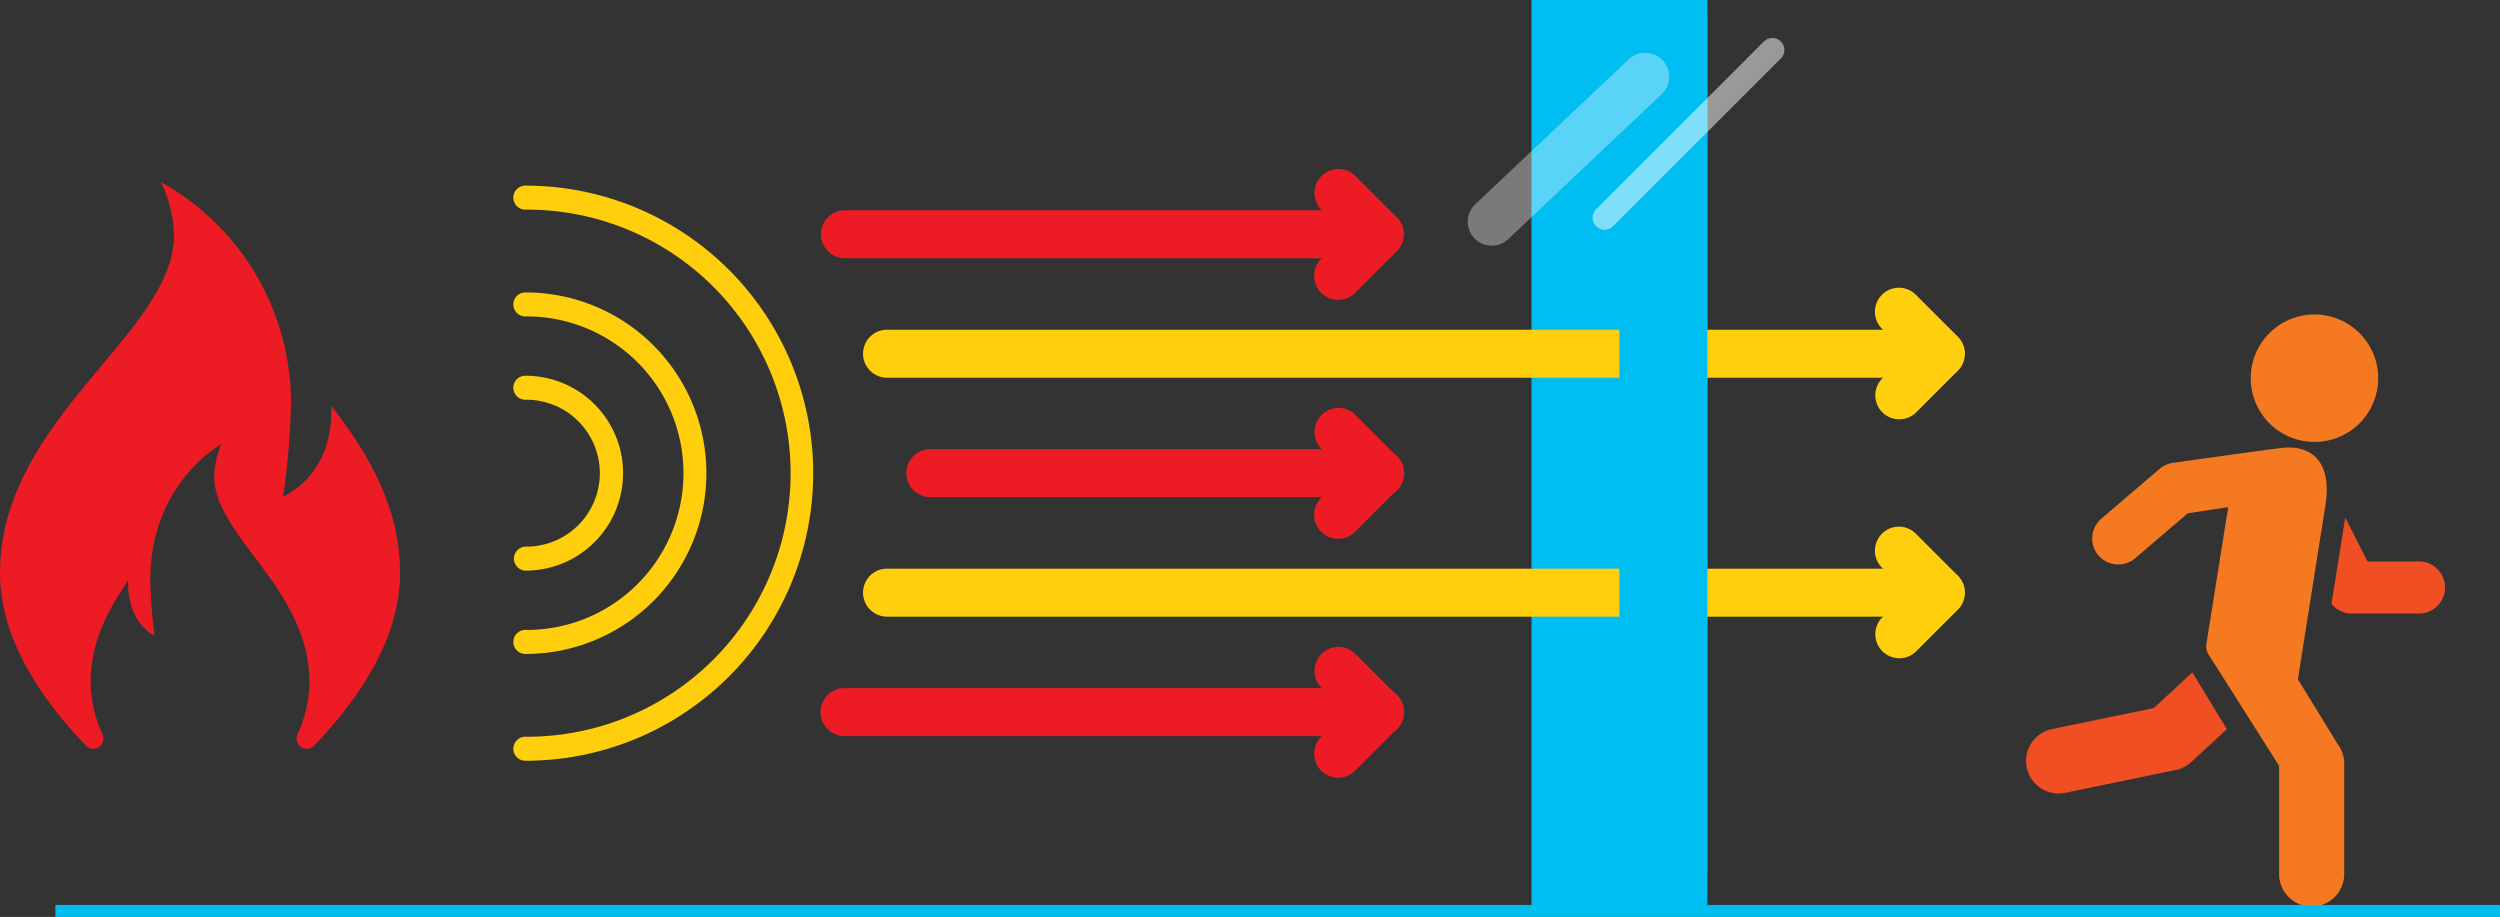 <svg id="Layer_1" data-name="Layer 1" xmlns="http://www.w3.org/2000/svg" viewBox="0 0 342.306 125.553">
  <rect x="0" y="0" width="342.306" height="125.553" fill="#333333" stroke="none"/>
  <defs>
    <style>
      .cls-1 {
        fill: #00bdf2;
      }

      .cls-2 {
        fill: #f47920;
      }

      .cls-3 {
        fill: #f04e23;
      }

      .cls-4, .cls-7, .cls-8 {
        fill: none;
        stroke-linecap: round;
        stroke-linejoin: round;
      }

      .cls-4 {
        stroke: #ed1c24;
      }

      .cls-4, .cls-7 {
        stroke-width: 6.571px;
      }

      .cls-5 {
        fill: #ffcf0d;
      }

      .cls-6 {
        fill: #ed1c24;
      }

      .cls-7, .cls-8 {
        stroke: #fff;
      }

      .cls-7 {
        opacity: 0.35;
      }

      .cls-8 {
        stroke-width: 3.285px;
        opacity: 0.5;
      }
    </style>
  </defs>
  <title>illu-E</title>
  <g>
    <rect class="cls-1" x="209.697" width="24.081" height="124.732"/>
    <g>
      <path class="cls-2" d="M316.903,60.511a8.727,8.727,0,1,0-8.727-8.727A8.726,8.726,0,0,0,316.903,60.511Z"/>
      <path class="cls-3" d="M331.218,76.876h-7.049l-3.054-6.005-1.886,11.825a3.559,3.559,0,0,0,2.753,1.312H331.218a3.566,3.566,0,0,0,0-7.133Z"/>
      <path class="cls-2" d="M314.64,93.029a1.409,1.409,0,0,0,.044-.35l3.743-23.643c.831-5.602-1.712-8.187-6.032-7.702-1.917.215-14.904,2.046-14.904,2.046a3.578,3.578,0,0,0-1.788.815L287.732,71.005a3.566,3.566,0,1,0,4.632,5.423l7.194-6.148,5.533-.837-2.99,18.745a2.299,2.299,0,0,0,.161,1.199l9.798,15.475v14.81a4.458,4.458,0,1,0,8.916,0V104.219a4.742,4.742,0,0,0-.868-2.3Z"/>
      <path class="cls-3" d="M294.893,96.95l-13.921,2.875a4.458,4.458,0,1,0,1.803,8.732l15.135-3.125a4.46,4.46,0,0,0,2.123-1.091l4.874-4.501-4.724-7.774Z"/>
    </g>
    <line class="cls-4" x1="115.692" y1="32.074" x2="188.918" y2="32.074"/>
    <path class="cls-5" d="M265.753,51.718H121.513a3.286,3.286,0,1,1,0-6.571H265.753a3.286,3.286,0,0,1,0,6.571Z"/>
    <path class="cls-6" d="M188.918,68.075H127.334a3.286,3.286,0,0,1,0-6.571H188.918a3.286,3.286,0,1,1,0,6.571Z"/>
    <path class="cls-5" d="M265.753,84.433H121.513a3.286,3.286,0,1,1,0-6.571H265.753a3.286,3.286,0,0,1,0,6.571Z"/>
    <path class="cls-6" d="M188.918,100.79H115.692a3.286,3.286,0,1,1,0-6.571H188.918a3.286,3.286,0,1,1,0,6.571Z"/>
    <g>
      <path class="cls-5" d="M71.972,78.131a1.643,1.643,0,0,1,0-3.285,10.057,10.057,0,1,0,0-20.113,1.643,1.643,0,1,1,0-3.285,13.342,13.342,0,0,1,0,26.684Z"/>
      <path class="cls-5" d="M71.972,89.538a1.643,1.643,0,1,1,0-3.285,21.464,21.464,0,1,0,0-42.927,1.643,1.643,0,1,1,0-3.285,24.749,24.749,0,1,1,0,49.498Z"/>
      <path class="cls-5" d="M71.972,104.162a1.643,1.643,0,1,1,0-3.285,36.088,36.088,0,1,0,0-72.175,1.643,1.643,0,1,1,0-3.285,39.373,39.373,0,1,1,0,78.746Z"/>
    </g>
    <path class="cls-6" d="M183.223,41.056a3.286,3.286,0,0,1-2.323-5.609l3.372-3.373L180.9,28.702a3.286,3.286,0,0,1,4.646-4.646l5.695,5.695a3.285,3.285,0,0,1,0,4.646l-5.695,5.696A3.275,3.275,0,0,1,183.223,41.056Z"/>
    <path class="cls-6" d="M183.223,73.771a3.286,3.286,0,0,1-2.323-5.609l3.372-3.373-3.372-3.372a3.286,3.286,0,0,1,4.646-4.646l5.695,5.695a3.285,3.285,0,0,1,0,4.646l-5.695,5.696A3.275,3.275,0,0,1,183.223,73.771Z"/>
    <path class="cls-6" d="M183.223,106.486a3.286,3.286,0,0,1-2.323-5.609l3.372-3.373-3.372-3.372a3.286,3.286,0,0,1,4.646-4.646l5.695,5.695a3.285,3.285,0,0,1,0,4.646l-5.695,5.696A3.275,3.275,0,0,1,183.223,106.486Z"/>
    <path class="cls-5" d="M260.056,90.128a3.286,3.286,0,0,1-2.323-5.609l3.373-3.372-3.373-3.373a3.286,3.286,0,1,1,4.646-4.646l5.696,5.696a3.287,3.287,0,0,1,0,4.646l-5.696,5.695A3.275,3.275,0,0,1,260.056,90.128Z"/>
    <path class="cls-5" d="M260.056,57.413a3.286,3.286,0,0,1-2.323-5.609l3.373-3.372-3.373-3.373a3.286,3.286,0,1,1,4.646-4.646l5.696,5.696a3.287,3.287,0,0,1,0,4.646l-5.696,5.695A3.275,3.275,0,0,1,260.056,57.413Z"/>
    <rect class="cls-1" x="221.737" y="1.985" width="12.04" height="117.505"/>
    <line class="cls-7" x1="225.264" y1="10.508" x2="204.25" y2="30.358"/>
    <line class="cls-8" x1="242.677" y1="6.839" x2="219.704" y2="29.813"/>
    <rect class="cls-1" x="7.58" y="123.91" width="334.727" height="1.643"/>
    <path class="cls-6" d="M45.36,55.567c.329,9.679-6.589,12.417-6.589,12.417a103.205,103.205,0,0,0,1.067-12.627,34.543,34.543,0,0,0-17.785-30.412A17.746,17.746,0,0,1,23.832,32.184C23.832,45.701,0,57.313,0,78.477c0,8.939,5.615,17.221,11.76,23.608a1.402,1.402,0,0,0,2.305-1.509,17.351,17.351,0,0,1-1.654-7.135c0-5.542,2.405-10.012,5.15-13.959C17.382,85.38,21.165,87.048,21.165,87.048a69.885,69.885,0,0,1-.584-7.694c0-13.221,9.726-18.53,9.726-18.53a11.779,11.779,0,0,0-.973,4.411c0,8.236,13.033,15.311,13.033,28.207a17.351,17.351,0,0,1-1.654,7.135,1.402,1.402,0,0,0,2.305,1.509c6.145-6.388,11.76-14.67,11.76-23.608C54.778,69.381,50.381,62.044,45.36,55.567Z"/>
  </g>
</svg>
